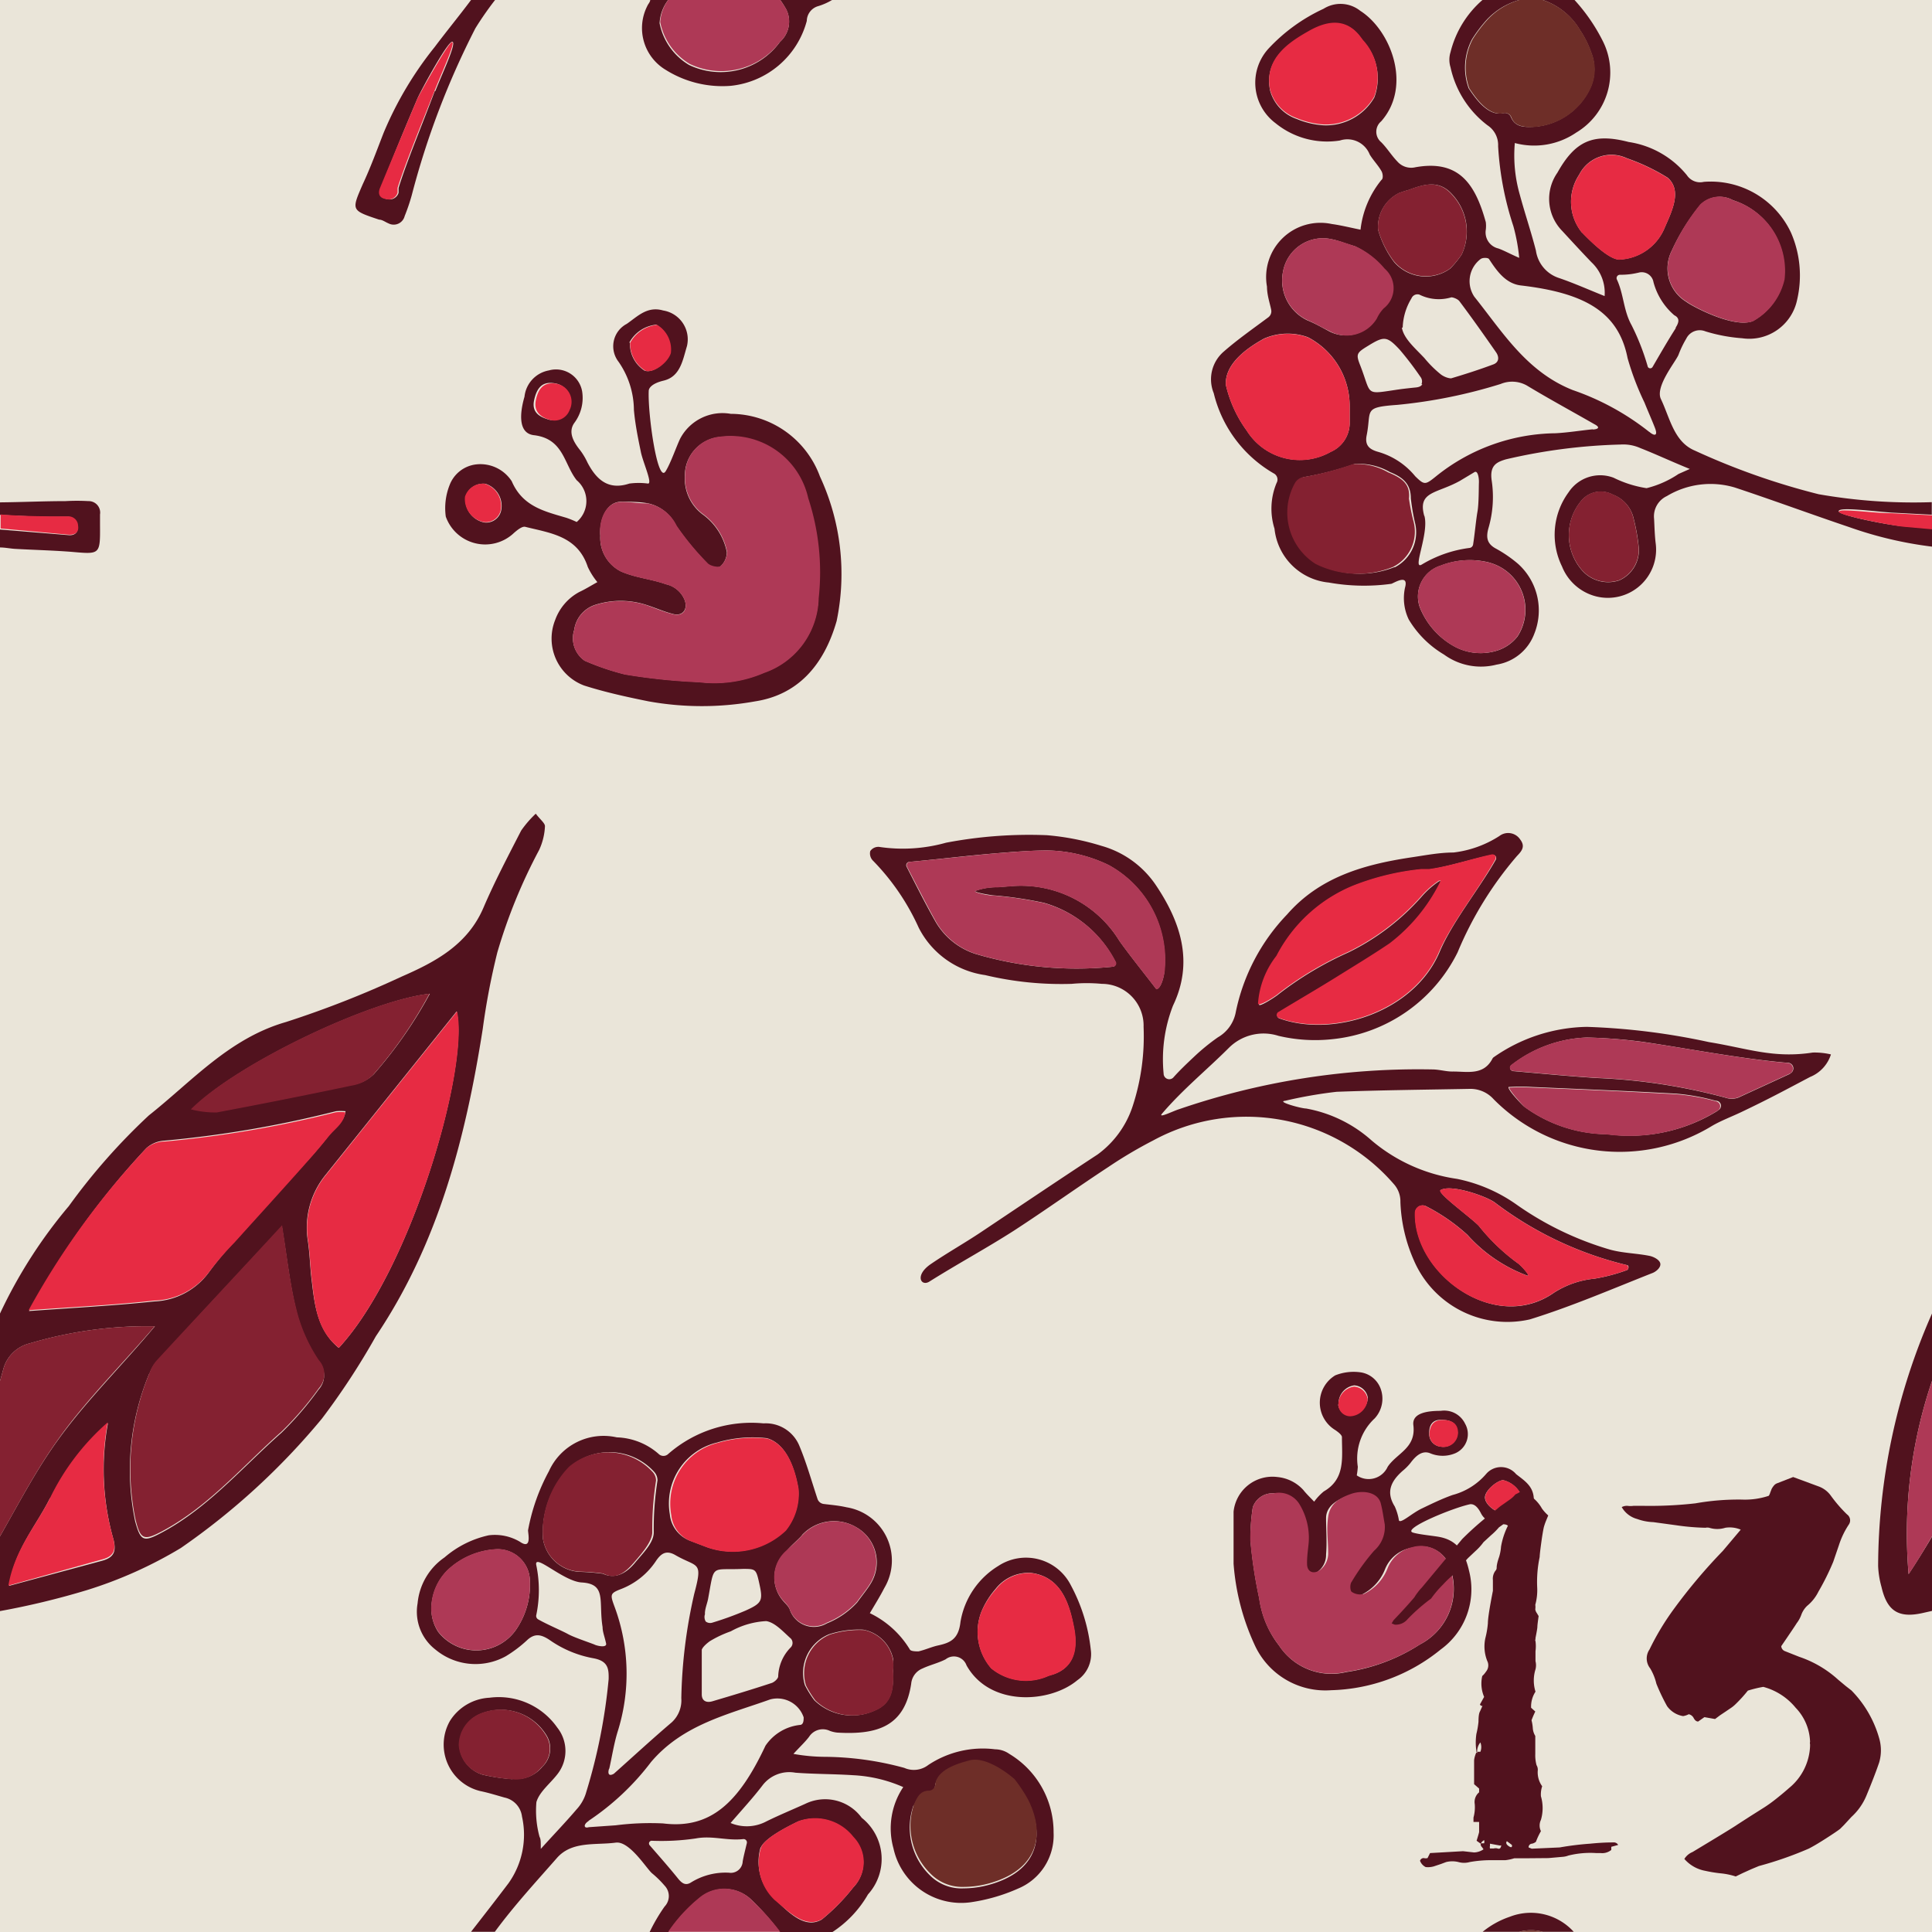 <svg id="Layer_1" data-name="Layer 1" xmlns="http://www.w3.org/2000/svg" viewBox="0 0 92.53 92.53"><title>Artboard 1 copy 15</title><g id="Layer_13" data-name="Layer 13"><rect width="92.53" height="92.53" style="fill:#eae5d9"/><polygon points="92.53 0 92.53 0 75.37 0 75.37 0 92.53 0" style="fill:#5dbc62"/><polygon points="23.71 92.53 23.71 92.53 31.14 92.53 31.14 92.53 23.71 92.53" style="fill:#5dbc62"/><polygon points="22.56 0 0 0 0 0 22.56 0 22.56 0" style="fill:#5dbc62"/><polygon points="39.85 92.53 39.85 92.53 71.01 92.53 71.01 92.53 39.85 92.53" style="fill:#5dbc62"/><polygon points="0 92.53 0 92.53 22.56 92.53 22.56 92.53 0 92.53" style="fill:#5dbc62"/><polygon points="71.01 0 71.01 0 39.85 0 39.85 0 71.01 0" style="fill:#5dbc62"/><polygon points="23.71 0 23.71 0 31.14 0 31.14 0 23.71 0" style="fill:#5dbc62"/><polygon points="75.37 92.53 92.53 92.53 92.53 92.53 75.37 92.53 75.37 92.53" style="fill:#5dbc62"/><polygon points="73.89 92.53 73.9 92.53 75.37 92.53 75.37 92.53 73.89 92.53" style="fill:#51121e"/><polygon points="72.76 92.53 71.01 92.53 71.01 92.53 72.76 92.53 72.76 92.53" style="fill:#51121e"/><polygon points="72.76 92.53 73.9 92.53 73.89 92.53 72.76 92.53 72.76 92.53" style="fill:#6e2e28"/><polygon points="22.56 92.53 22.56 92.53 23.71 92.53 23.71 92.53 22.56 92.53" style="fill:#51121e"/><polygon points="37.37 92.53 37.37 92.53 39.85 92.53 39.85 92.53 37.37 92.53" style="fill:#51121e"/><polygon points="32.01 92.53 31.14 92.53 31.14 92.53 32.01 92.53 32.01 92.53" style="fill:#51121e"/><polygon points="32.01 92.53 37.37 92.53 37.37 92.53 32.01 92.53 32.01 92.53" style="fill:#ae3956"/><polygon points="73.89 0 75.37 0 75.37 0 73.89 0 73.89 0" style="fill:#51121e"/><polygon points="72.76 0 72.76 0 71.01 0 71.01 0 72.76 0" style="fill:#51121e"/><polygon points="73.89 0 72.76 0 72.76 0 73.89 0 73.89 0" style="fill:#6e2e28"/><polygon points="23.71 0 23.71 0 22.56 0 22.56 0 23.71 0" style="fill:#51121e"/><polygon points="37.37 0 39.85 0 39.85 0 37.37 0 37.37 0" style="fill:#51121e"/><polygon points="32.01 0 31.14 0 31.14 0 32.01 0 32.01 0" style="fill:#51121e"/><polygon points="37.37 0 37.37 0 32.01 0 32.01 0 37.37 0" style="fill:#ae3956"/><path d="M73.89,92.52h1.48a2.77,2.77,0,0,0-3.06-.72,4.15,4.15,0,0,0-1.3.72h1.75A2.17,2.17,0,0,1,73.89,92.52Z" style="fill:#51121e"/><path d="M72.76,92.52h1.13A2.17,2.17,0,0,0,72.76,92.52Z" style="fill:#6e2e28"/><path d="M91.41,75.39a22.76,22.76,0,0,1,1.12-9.25V62.91A30.15,30.15,0,0,0,89.95,75a4.3,4.3,0,0,0,.16,1c.26,1.13.79,1.51,1.94,1.26l.49-.11V73.58C92.18,74.18,91.81,74.79,91.41,75.39Z" style="fill:#51121e"/><path d="M91.41,75.39c.41-.6.77-1.21,1.12-1.81V66.14A22.76,22.76,0,0,0,91.41,75.39Z" style="fill:#ae3956"/><path d="M26.66,89c.72-.84,1.85-.62,2.83-.75.66-.09,1.47,1.24,1.74,1.47a4.74,4.74,0,0,1,.6.59.72.72,0,0,1,0,1,8.41,8.41,0,0,0-.73,1.25H32a7.49,7.49,0,0,1,1.48-1.63A1.85,1.85,0,0,1,36,91a12,12,0,0,1,1.36,1.55h2.48a5.29,5.29,0,0,0,1.73-1.82,2.52,2.52,0,0,0-.3-3.67,2.17,2.17,0,0,0-2.7-.67c-.62.28-1.25.54-1.86.84a2,2,0,0,1-1.72.08c.56-.65,1.07-1.2,1.52-1.79a1.61,1.61,0,0,1,1.58-.62c.92.07,1.84.06,2.76.12a6.76,6.76,0,0,1,2.41.57,3.55,3.55,0,0,0-.47,2.93,3.32,3.32,0,0,0,3.67,2.59,8.6,8.6,0,0,0,2.3-.66,2.76,2.76,0,0,0,1.7-2.68A4.37,4.37,0,0,0,48.34,84a1.2,1.2,0,0,0-.68-.22,4.72,4.72,0,0,0-3.2.75,1.13,1.13,0,0,1-1.15.14,14.77,14.77,0,0,0-3.84-.53A8.75,8.75,0,0,1,38,84c.32-.35.56-.57.75-.82a.78.78,0,0,1,1-.28,1.49,1.49,0,0,0,.35.08c1.9.11,3.23-.28,3.54-2.34a.87.87,0,0,1,.54-.73c.36-.17.76-.26,1.11-.44a.64.64,0,0,1,1,.29c1.12,2,4,1.81,5.31.71A1.51,1.51,0,0,0,52.24,79a8.37,8.37,0,0,0-.95-3.07A2.41,2.41,0,0,0,47.81,75,3.89,3.89,0,0,0,46,77.68c-.09.82-.48,1-1.09,1.13-.31.07-.61.21-.92.28-.13,0-.38,0-.42-.1a4.54,4.54,0,0,0-1.91-1.73c.26-.44.49-.81.69-1.2a2.58,2.58,0,0,0-1.8-3.87c-.39-.09-.79-.12-1.1-.16a.36.36,0,0,1-.3-.25c-.3-.91-.53-1.73-.86-2.52a1.74,1.74,0,0,0-1.72-1.09,6.05,6.05,0,0,0-4.56,1.46.33.33,0,0,1-.47,0,3.18,3.18,0,0,0-2-.79,2.87,2.87,0,0,0-3.25,1.62,9.5,9.5,0,0,0-1,2.83c0,.17.19.95-.39.55a2.35,2.35,0,0,0-1.49-.31,4.8,4.8,0,0,0-2.12,1.06A3,3,0,0,0,20,76.79,2.29,2.29,0,0,0,20.85,79a3,3,0,0,0,3.38.32,6.21,6.21,0,0,0,1.05-.8c.33-.28.62-.27,1.08.05a5.28,5.28,0,0,0,2.06.85c.71.13.74.51.73,1a26.81,26.81,0,0,1-1.07,5.4,2,2,0,0,1-.46.83c-.51.6-1.06,1.17-1.72,1.9,0-.35,0-.47-.06-.58a4.76,4.76,0,0,1-.15-1.66c.14-.49.65-.88,1-1.33a1.8,1.8,0,0,0,0-2.24,3.42,3.42,0,0,0-3.25-1.43,2.38,2.38,0,0,0-1.89,1.11A2.29,2.29,0,0,0,23,85.78c.39.08.77.2,1.16.31A1.06,1.06,0,0,1,25,87a4,4,0,0,1-.65,3.2c-.59.78-1.19,1.55-1.79,2.32h1.14C24.61,91.28,25.66,90.14,26.66,89Zm9.77-.5c.19-.48,1.38-1.06,1.79-1.26a2.33,2.33,0,0,1,2.64.76,1.72,1.72,0,0,1,0,2.4,9.64,9.64,0,0,1-1.5,1.53c-.83.49-1.63-.38-2.28-1A2.45,2.45,0,0,1,36.43,88.47Zm7.33-2c.15-.33.28-.65.73-.67a.31.31,0,0,0,.29-.27c.08-.78,1.22-1.07,1.64-1.18.68-.18,1.61.41,2.16.9a6.86,6.86,0,0,1,.66,1c.79,1.58.55,3.34-1.91,4a4.62,4.62,0,0,1-1.18.16,2.13,2.13,0,0,1-1.62-.63A3.2,3.2,0,0,1,43.76,86.44ZM47,77.2a4,4,0,0,1,.68-1.1,2,2,0,0,1,1.69-.77c1.51.19,1.86,1.59,2.06,2.62.26,1.35-.24,2-1,2.24l-.23.07a2.62,2.62,0,0,1-2.72-.36A2.66,2.66,0,0,1,47,77.2ZM35.6,88.08a.16.16,0,0,1,.17.19c-.1.42-.16.65-.2.88a.57.57,0,0,1-.66.54,3.14,3.14,0,0,0-1.82.47c-.24.15-.41.06-.6-.17-.45-.56-.93-1.1-1.38-1.62a.13.13,0,0,1,.1-.21,11.3,11.3,0,0,0,2.11-.11C34.11,87.9,34.82,88.17,35.6,88.08Zm7.18-8.56a4.32,4.32,0,0,1,0,.48c0,.78,0,1.54-.87,1.91A2.59,2.59,0,0,1,39,81.43a4.91,4.91,0,0,1-.45-.72,2,2,0,0,1,1.16-2.44,4.65,4.65,0,0,1,1.63-.22A1.8,1.8,0,0,1,42.79,79.53Zm-4.37-6A2.09,2.09,0,0,1,41,73.14a1.93,1.93,0,0,1,.71,2.69c-.16.27-.37.52-.66.92a4,4,0,0,1-1.45,1,1.22,1.22,0,0,1-1.77-.65c-.06-.18-.23-.31-.35-.46a1.68,1.68,0,0,1,.17-2.33C37.9,74,38.17,73.8,38.41,73.53ZM34,78.6a5.34,5.34,0,0,1,1-.47,3.89,3.89,0,0,1,1.7-.49c.42.07.79.49,1.18.84a.31.31,0,0,1,0,.41,2.07,2.07,0,0,0-.61,1.4c0,.1-.17.26-.3.31-.94.31-1.9.6-2.85.88-.27.08-.51,0-.51-.33,0-.71,0-1.43,0-2.14C33.66,78.87,33.86,78.7,34,78.6Zm-.24-1.31c0-.24.1-.46.15-.7.32-1.72.1-1.38,1.67-1.45.59,0,.63,0,.77.63.2.89.17,1-.65,1.37a15.3,15.3,0,0,1-1.57.57.35.35,0,0,1-.33-.05A.42.42,0,0,1,33.77,77.29Zm.61-8.21a6,6,0,0,1,2.36-.2c1.06.3,1.39,1.78,1.5,2.41a2.81,2.81,0,0,1-.61,2,3.69,3.69,0,0,1-3.75.81l-.79-.3a1.5,1.5,0,0,1-1-1.28A3,3,0,0,1,34.38,69.08ZM24.75,78a2.32,2.32,0,0,1-3.76.16,2,2,0,0,1-.33-1.11,2.63,2.63,0,0,1,.78-1.85,3.68,3.68,0,0,1,2.35-1,1.54,1.54,0,0,1,1.59,1.54A3.79,3.79,0,0,1,24.75,78Zm3.74.77c-.33-.13-1-.35-1.29-.51s-1-.46-1.42-.7a.19.19,0,0,1-.1-.19,5.84,5.84,0,0,0,0-2.43c-.08-.55,1.31.8,2.18.85,1.21.07.8.9,1,2.14,0,.23.1.46.17.79C29.06,78.91,28.68,78.85,28.48,78.77Zm.37-3.4a10.2,10.2,0,0,0-1.13-.09A1.88,1.88,0,0,1,26,73.67a4.5,4.5,0,0,1,1.32-3.43,2.89,2.89,0,0,1,4,.24.61.61,0,0,1,.17.42,14.81,14.81,0,0,0-.18,2.49c0,.5-.52,1-.9,1.46S29.49,75.67,28.85,75.36Zm.32,9.34c.13-.58.22-1.17.39-1.74a9.22,9.22,0,0,0-.13-6c-.23-.62-.23-.66.34-.88a3.53,3.53,0,0,0,1.65-1.35c.23-.33.47-.51.9-.27,1.08.63,1.35.25.92,1.86a24.26,24.26,0,0,0-.62,5,1.43,1.43,0,0,1-.46,1.16c-.94.8-1.85,1.64-2.77,2.46C29.12,85.11,29.11,84.89,29.17,84.71Zm-1,2.5a12.29,12.29,0,0,0,3-2.82c1.53-1.8,3.67-2.27,5.71-3a1.33,1.33,0,0,1,1.6.86c0,.12,0,.33-.15.36a2.29,2.29,0,0,0-1.68,1c-1.29,2.75-2.65,4-4.9,3.72a13,13,0,0,0-2.27.09l-1.29.09C27.94,87.59,27.94,87.36,28.2,87.21Zm-3.64-2A9.3,9.3,0,0,1,23.13,85,1.57,1.57,0,0,1,22,83.59a1.65,1.65,0,0,1,1-1.5,2.55,2.55,0,0,1,3.16,1,1.2,1.2,0,0,1-.19,1.53A1.58,1.58,0,0,1,24.55,85.19Z" style="fill:#51121e"/><path d="M46.16,90.37a4.62,4.62,0,0,0,1.18-.16c2.46-.67,2.7-2.43,1.91-4a6.86,6.86,0,0,0-.66-1c-.55-.48-1.49-1.08-2.16-.9-.43.12-1.57.4-1.64,1.18a.31.31,0,0,1-.29.27c-.45,0-.58.34-.73.67a3.2,3.2,0,0,0,.78,3.29A2.13,2.13,0,0,0,46.16,90.37Z" style="fill:#6e2e28"/><path d="M50.22,80.27l.23-.07c.76-.27,1.26-.89,1-2.24-.2-1-.55-2.43-2.06-2.62a2,2,0,0,0-1.69.77A4,4,0,0,0,47,77.2a2.66,2.66,0,0,0,.47,2.71A2.62,2.62,0,0,0,50.22,80.27Z" style="fill:#e72b43"/><path d="M39.38,91.91a9.64,9.64,0,0,0,1.5-1.53,1.72,1.72,0,0,0,0-2.4,2.33,2.33,0,0,0-2.64-.76c-.41.2-1.6.78-1.79,1.26A2.45,2.45,0,0,0,37.1,91C37.75,91.53,38.55,92.39,39.38,91.91Z" style="fill:#e72b43"/><path d="M33.49,90.89A7.49,7.49,0,0,0,32,92.52h5.37A12,12,0,0,0,36,91,1.85,1.85,0,0,0,33.49,90.89Z" style="fill:#ae3956"/><path d="M39.76,78.28a2,2,0,0,0-1.16,2.44,4.91,4.91,0,0,0,.45.72,2.59,2.59,0,0,0,2.86.49c.89-.37.89-1.13.87-1.91a4.32,4.32,0,0,0,0-.48,1.8,1.8,0,0,0-1.39-1.47A4.65,4.65,0,0,0,39.76,78.28Z" style="fill:#842131"/><path d="M37.47,76.61c.12.15.29.28.35.46a1.22,1.22,0,0,0,1.77.65,4,4,0,0,0,1.45-1c.29-.4.5-.64.66-.92A1.93,1.93,0,0,0,41,73.14a2.09,2.09,0,0,0-2.58.39c-.24.26-.51.5-.77.74A1.68,1.68,0,0,0,37.47,76.61Z" style="fill:#ae3956"/><path d="M33.1,73.82l.79.3a3.69,3.69,0,0,0,3.75-.81,2.81,2.81,0,0,0,.61-2c-.11-.64-.44-2.11-1.5-2.41a6,6,0,0,0-2.36.2,3,3,0,0,0-2.24,3.46A1.5,1.5,0,0,0,33.1,73.82Z" style="fill:#e72b43"/><path d="M26.13,83.08a2.55,2.55,0,0,0-3.16-1,1.65,1.65,0,0,0-1,1.5A1.57,1.57,0,0,0,23.13,85a9.3,9.3,0,0,0,1.42.22,1.58,1.58,0,0,0,1.39-.58A1.2,1.2,0,0,0,26.13,83.08Z" style="fill:#842131"/><path d="M30.34,74.86c.38-.44.88-1,.9-1.46a14.81,14.81,0,0,1,.18-2.49.61.61,0,0,0-.17-.42,2.89,2.89,0,0,0-4-.24A4.5,4.5,0,0,0,26,73.67a1.88,1.88,0,0,0,1.75,1.6,10.2,10.2,0,0,1,1.13.09C29.49,75.67,29.92,75.34,30.34,74.86Z" style="fill:#842131"/><path d="M23.78,74.19a3.68,3.68,0,0,0-2.35,1,2.63,2.63,0,0,0-.78,1.85A2,2,0,0,0,21,78.16,2.32,2.32,0,0,0,24.75,78a3.79,3.79,0,0,0,.63-2.27A1.54,1.54,0,0,0,23.78,74.19Z" style="fill:#ae3956"/><path d="M87.1,23.67a33.8,33.8,0,0,1-5.93-2.09c-1-.42-1.19-1.56-1.62-2.46-.3-.6.71-1.8.84-2.13a4.79,4.79,0,0,1,.37-.77.72.72,0,0,1,.92-.35,7.89,7.89,0,0,0,1.76.33,2.34,2.34,0,0,0,2.63-1.84,5.13,5.13,0,0,0-.29-3.21A4.24,4.24,0,0,0,81.6,8.71a.76.76,0,0,1-.81-.32A4.44,4.44,0,0,0,78,6.8c-1.7-.44-2.56-.05-3.41,1.47a2.19,2.19,0,0,0,.23,2.79c.46.5.92,1,1.4,1.5a2,2,0,0,1,.63,1.62c-.8-.32-1.49-.63-2.2-.87A1.62,1.62,0,0,1,73.56,12c-.23-.9-.53-1.78-.77-2.67a6.81,6.81,0,0,1-.24-2.48,3.57,3.57,0,0,0,2.94-.5A3.35,3.35,0,0,0,76.78,2a8.66,8.66,0,0,0-1.37-2l0,0H73.89a3.27,3.27,0,0,1,1.79,1.46,4.66,4.66,0,0,1,.53,1.07,2.14,2.14,0,0,1-.08,1.75,3.22,3.22,0,0,1-2.89,1.8c-.37,0-.71-.06-.88-.48A.31.31,0,0,0,72,5.42c-.77.18-1.41-.82-1.66-1.19a2.91,2.91,0,0,1,.16-2.35,6.88,6.88,0,0,1,.72-.95A3.39,3.39,0,0,1,72.76,0H71a4.85,4.85,0,0,0-1.53,2.5,1.21,1.21,0,0,0,0,.72A4.75,4.75,0,0,0,71.24,6a1.13,1.13,0,0,1,.51,1,14.86,14.86,0,0,0,.73,3.83,8.8,8.8,0,0,1,.28,1.52c-.44-.19-.72-.35-1-.45a.79.79,0,0,1-.6-.9,1.49,1.49,0,0,0,0-.36c-.51-1.85-1.3-3-3.37-2.63a.88.88,0,0,1-.87-.28c-.28-.29-.49-.64-.77-.92a.65.65,0,0,1,0-1c1.5-1.7.45-4.37-1-5.29A1.52,1.52,0,0,0,63.39.42a8.42,8.42,0,0,0-2.62,1.89,2.42,2.42,0,0,0,.32,3.59,3.91,3.91,0,0,0,3.08.83,1.15,1.15,0,0,1,1.43.67c.17.28.4.51.56.79.07.11.1.37,0,.43a4.57,4.57,0,0,0-1,2.38c-.5-.1-.93-.21-1.37-.27a2.6,2.6,0,0,0-3.11,3c0,.4.14.8.2,1.1a.36.36,0,0,1-.14.37c-.78.58-1.48,1.07-2.12,1.63a1.75,1.75,0,0,0-.49,2A6.09,6.09,0,0,0,61,22.67a.33.33,0,0,1,.14.46,3.2,3.2,0,0,0-.1,2.19,2.89,2.89,0,0,0,2.6,2.58,9.56,9.56,0,0,0,3,.06c.16-.06.84-.49.65.19a2.36,2.36,0,0,0,.18,1.52,4.83,4.83,0,0,0,1.69,1.68,3,3,0,0,0,2.52.48,2.31,2.31,0,0,0,1.8-1.47A3,3,0,0,0,72.7,27a6.27,6.27,0,0,0-1.1-.75c-.37-.22-.45-.5-.3-1A5.31,5.31,0,0,0,71.44,23c-.1-.72.25-.87.68-1a27,27,0,0,1,5.5-.71,2,2,0,0,1,.94.17c.74.29,1.46.63,2.37,1l-.54.24a4.79,4.79,0,0,1-1.53.68,5.39,5.39,0,0,1-1.58-.5,1.81,1.81,0,0,0-2.15.69,3.44,3.44,0,0,0-.32,3.56,2.39,2.39,0,0,0,1.66,1.44,2.31,2.31,0,0,0,2.83-2.52c-.05-.39-.06-.8-.08-1.2a1.07,1.07,0,0,1,.61-1.09,4.06,4.06,0,0,1,3.26-.41c1.84.61,3.65,1.28,5.49,1.9a18.63,18.63,0,0,0,3.95.93v-.86l-1.36-.12c-.47,0-3.13-.51-3.11-.72s1.58,0,2.52.07l1.94.1v-.6A26.27,26.27,0,0,1,87.1,23.67ZM63.38,6a4,4,0,0,1-1.27-.3,2,2,0,0,1-1.28-1.36c-.31-1.5.92-2.29,1.84-2.81,1.2-.69,2-.41,2.46.23l.15.2a2.63,2.63,0,0,1,.54,2.71A2.67,2.67,0,0,1,63.38,6Zm16.87,9.73c-.39.61-.75,1.24-1.1,1.84a.13.13,0,0,1-.23,0,11.37,11.37,0,0,0-.78-2c-.39-.7-.37-1.47-.7-2.18a.16.16,0,0,1,.13-.23c.44,0,.67-.05.9-.1a.57.57,0,0,1,.72.45,3.16,3.16,0,0,0,1,1.59C80.45,15.23,80.42,15.43,80.26,15.68ZM81.45,9.8A1.31,1.31,0,0,1,83,9.59a3.54,3.54,0,0,1,2.44,3.79,3.06,3.06,0,0,1-1.5,2c-.92.36-2.95-.74-3.17-.92A1.87,1.87,0,0,1,80.07,12,9.79,9.79,0,0,1,81.45,9.8Zm-5.69,1.33a2.34,2.34,0,0,1-.13-2.76,1.73,1.73,0,0,1,2.29-.79,9.7,9.7,0,0,1,1.95.93c.73.64.16,1.68-.18,2.48a2.46,2.46,0,0,1-2.15,1.44C77,12.4,76.09,11.46,75.77,11.13ZM67,9.25a4.36,4.36,0,0,1,.46-.15c.74-.27,1.46-.51,2.1.22A2.6,2.6,0,0,1,70,12.2a4.93,4.93,0,0,1-.54.66,2,2,0,0,1-2.7-.32A4.69,4.69,0,0,1,66,11,1.81,1.81,0,0,1,67,9.25Zm.18,6.44a2.85,2.85,0,0,1,.42-1.4.31.31,0,0,1,.38-.18,2.08,2.08,0,0,0,1.53.13c.09,0,.31.08.39.19.6.8,1.18,1.62,1.75,2.44.16.23.15.49-.15.59-.67.25-1.36.47-2,.66-.15,0-.38-.09-.52-.21a5.38,5.38,0,0,1-.76-.76C67.78,16.68,67.23,16.22,67.14,15.69Zm.94,2.71c-.07.13-.23.15-.34.16s-.48.05-.71.08c-1.75.25-1.35.34-1.92-1.13-.22-.55-.18-.61.36-.94.78-.48.91-.48,1.52.17a15.39,15.39,0,0,1,1,1.31A.35.35,0,0,1,68.08,18.4ZM61.45,13a1.94,1.94,0,0,1,2.34-1.54c.31.06.61.19,1.09.33a4,4,0,0,1,1.39,1.07,1.23,1.23,0,0,1-.05,1.9,1.8,1.8,0,0,0-.33.49,1.69,1.69,0,0,1-2.28.59c-.32-.17-.63-.35-1-.5A2.11,2.11,0,0,1,61.45,13Zm-1.74,7.62a6,6,0,0,1-1-2.19c-.06-1.11,1.25-1.89,1.82-2.21a2.83,2.83,0,0,1,2.11-.07,3.71,3.71,0,0,1,2,3.32c0,.28,0,.56,0,.84a1.51,1.51,0,0,1-.91,1.33A3,3,0,0,1,59.71,20.62Zm7.08,6.54A4.53,4.53,0,0,1,63.1,27a2.91,2.91,0,0,1-1-3.86.61.61,0,0,1,.35-.29,14.89,14.89,0,0,0,2.43-.63,3,3,0,0,1,1.69.39c.6.24,1,.55,1,1.26A10.25,10.25,0,0,0,67.76,25,1.89,1.89,0,0,1,66.8,27.17Zm4.52-.22a2.34,2.34,0,0,1,1.37,3.54,2,2,0,0,1-.95.67,2.64,2.64,0,0,1-2-.15A3.7,3.7,0,0,1,68,29.09a1.55,1.55,0,0,1,1-2A3.82,3.82,0,0,1,71.32,26.94Zm-3.1-2.24c-.32-1.18.6-1.05,1.71-1.67l.7-.42c.16-.09.22.29.21.51s0,1-.07,1.39-.13,1.08-.21,1.58a.2.2,0,0,1-.15.15,5.88,5.88,0,0,0-2.31.8C67.62,27.32,68.45,25.55,68.22,24.71Zm8.07-4.14c-.6.06-1.19.16-1.79.19a9.28,9.28,0,0,0-5.71,2.06c-.52.42-.56.43-1,0A3.55,3.55,0,0,0,66,21.64c-.39-.11-.64-.29-.55-.77.25-1.23-.2-1.36,1.48-1.48a24.42,24.42,0,0,0,4.94-1,1.44,1.44,0,0,1,1.25.07c1.06.64,2.15,1.23,3.23,1.85C76.7,20.49,76.49,20.56,76.29,20.57Zm2.7.12a12.37,12.37,0,0,0-3.66-2c-2.21-.88-3.35-2.77-4.71-4.47a1.33,1.33,0,0,1,.31-1.81c.11-.07.33-.06.39,0,.39.6.81,1.18,1.52,1.27,3,.35,4.68,1.23,5.12,3.48a13.11,13.11,0,0,0,.81,2.13c.16.4.34.8.5,1.21S79.22,20.88,79,20.69ZM77.54,27.8a1.67,1.67,0,0,1-1.76-.47A2.57,2.57,0,0,1,75.72,24a1.21,1.21,0,0,1,1.52-.31,1.59,1.59,0,0,1,1,1.14,9.39,9.39,0,0,1,.25,1.42A1.58,1.58,0,0,1,77.54,27.8Z" style="fill:#51121e"/><path d="M70.53,1.88a2.91,2.91,0,0,0-.16,2.35c.25.37.89,1.37,1.66,1.19a.31.31,0,0,1,.35.19c.16.42.51.45.88.48a3.22,3.22,0,0,0,2.89-1.8,2.14,2.14,0,0,0,.08-1.75,4.66,4.66,0,0,0-.53-1.07A3.27,3.27,0,0,0,73.89,0H72.76a3.39,3.39,0,0,0-1.51.93A6.88,6.88,0,0,0,70.53,1.88Z" style="fill:#6e2e28"/><path d="M65.28,1.92l-.15-.2c-.51-.64-1.26-.92-2.46-.23-.92.52-2.15,1.31-1.84,2.81a2,2,0,0,0,1.28,1.36,4,4,0,0,0,1.27.3,2.67,2.67,0,0,0,2.43-1.32A2.63,2.63,0,0,0,65.28,1.92Z" style="fill:#e72b43"/><path d="M79.69,11c.34-.8.91-1.85.18-2.48a9.7,9.7,0,0,0-1.95-.93,1.73,1.73,0,0,0-2.29.79,2.34,2.34,0,0,0,.13,2.76c.32.33,1.26,1.28,1.78,1.3A2.46,2.46,0,0,0,79.69,11Z" style="fill:#e72b43"/><path d="M80.8,14.46c.22.18,2.25,1.28,3.17.92a3.06,3.06,0,0,0,1.5-2A3.54,3.54,0,0,0,83,9.59a1.31,1.31,0,0,0-1.58.21A9.79,9.79,0,0,0,80.07,12,1.87,1.87,0,0,0,80.8,14.46Z" style="fill:#ae3956"/><path d="M69.45,12.86A4.93,4.93,0,0,0,70,12.2a2.6,2.6,0,0,0-.46-2.88c-.64-.73-1.37-.49-2.1-.22a4.36,4.36,0,0,0-.46.15A1.81,1.81,0,0,0,66,11a4.69,4.69,0,0,0,.74,1.49A2,2,0,0,0,69.45,12.86Z" style="fill:#842131"/><path d="M90.59,24.58c-.94,0-2.51-.25-2.52-.07s2.64.68,3.11.72l1.36.12v-.67Z" style="fill:#e72b43"/><path d="M62.66,15.35c.33.14.64.33,1,.5a1.69,1.69,0,0,0,2.28-.59,1.8,1.8,0,0,1,.33-.49,1.23,1.23,0,0,0,.05-1.9,4,4,0,0,0-1.39-1.07c-.47-.15-.77-.27-1.09-.33A1.94,1.94,0,0,0,61.45,13,2.11,2.11,0,0,0,62.66,15.35Z" style="fill:#ae3956"/><path d="M63.73,21.65a1.51,1.51,0,0,0,.91-1.33c0-.28,0-.56,0-.84a3.71,3.71,0,0,0-2-3.32,2.83,2.83,0,0,0-2.11.07c-.57.31-1.88,1.1-1.82,2.21a6,6,0,0,0,1,2.19A3,3,0,0,0,63.73,21.65Z" style="fill:#e72b43"/><path d="M77.24,23.68a1.21,1.21,0,0,0-1.52.31,2.57,2.57,0,0,0,.06,3.33,1.67,1.67,0,0,0,1.76.47,1.58,1.58,0,0,0,.94-1.56,9.39,9.39,0,0,0-.25-1.42A1.59,1.59,0,0,0,77.24,23.68Z" style="fill:#842131"/><path d="M67.48,23.88c.08-.72-.37-1-1-1.26a3,3,0,0,0-1.69-.39,14.89,14.89,0,0,1-2.43.63.61.61,0,0,0-.35.29,2.91,2.91,0,0,0,1,3.86,4.53,4.53,0,0,0,3.69.15,1.89,1.89,0,0,0,1-2.18A10.25,10.25,0,0,1,67.48,23.88Z" style="fill:#842131"/><path d="M69,27.08a1.55,1.55,0,0,0-1,2A3.7,3.7,0,0,0,69.72,31a2.64,2.64,0,0,0,2,.15,2,2,0,0,0,.95-.67,2.34,2.34,0,0,0-1.37-3.54A3.82,3.82,0,0,0,69,27.08Z" style="fill:#ae3956"/><path d="M81.85,49.91A32.43,32.43,0,0,0,76,49.18a8,8,0,0,0-4.47,1.46.19.19,0,0,0-.05.06c-.43.83-1.22.61-1.92.62-.3,0-.6-.09-.91-.1a35.3,35.3,0,0,0-12.2,1.91c-.26.08-1,.45-.8.21,1-1.17,2.16-2.11,3.2-3.15a2.35,2.35,0,0,1,2.38-.58,7.64,7.64,0,0,0,2.58.16,7.54,7.54,0,0,0,6-4.16A17.16,17.16,0,0,1,72.65,41c.22-.23.42-.45.16-.79a.69.69,0,0,0-1-.17,5.17,5.17,0,0,1-2.2.79c-.69,0-1.38.14-2.07.24-2.23.34-4.34.94-5.9,2.73a9.5,9.5,0,0,0-2.45,4.65,1.76,1.76,0,0,1-.86,1.23,10.07,10.07,0,0,0-1.14.93c-.35.33-.7.66-1,1a.27.27,0,0,1-.46-.19,7.09,7.09,0,0,1,.45-3.26c1-2.08.37-4-.83-5.78a4.66,4.66,0,0,0-2.6-1.87A12.23,12.23,0,0,0,50.13,40a21.21,21.21,0,0,0-4.82.36,7.67,7.67,0,0,1-3.21.2.47.47,0,0,0-.42.2.49.49,0,0,0,.11.44A11.12,11.12,0,0,1,44,44.43a4.22,4.22,0,0,0,3.18,2.27,15.77,15.77,0,0,0,4.15.42,7.72,7.72,0,0,1,1.44,0,2,2,0,0,1,2,2.06A10.73,10.73,0,0,1,54.24,53a4.65,4.65,0,0,1-1.67,2.29C50.74,56.49,48.9,57.73,47,59c-.79.53-1.63,1-2.42,1.54s-.47,1.09-.07.84c1.37-.86,2.74-1.6,4.05-2.44,1.54-1,3-2.05,4.54-3.06a21.25,21.25,0,0,1,2.13-1.26,9.34,9.34,0,0,1,11.56,2.13,1.24,1.24,0,0,1,.28.81,7.56,7.56,0,0,0,.64,2.79,4.87,4.87,0,0,0,5.56,2.84c2-.62,3.92-1.45,5.87-2.22.16-.06.4-.25.38-.44s-.32-.34-.51-.38c-.64-.13-1.3-.13-1.93-.31a15.11,15.11,0,0,1-4.45-2.15,7.51,7.51,0,0,0-2.85-1.23,8.1,8.1,0,0,1-4.09-1.84,6.41,6.41,0,0,0-3.14-1.53c-.23,0-1.43-.33-1-.37a21.35,21.35,0,0,1,2.46-.43c2.13-.08,4.26-.1,6.38-.14a1.49,1.49,0,0,1,1.14.49A8.49,8.49,0,0,0,82,53.92c.45-.26.94-.44,1.42-.67,1.3-.62,2-1,3.27-1.67a1.73,1.73,0,0,0,1-1.08,3.38,3.38,0,0,0-.87-.09C84.93,50.7,83.7,50.21,81.85,49.91ZM61.15,45.8a7.23,7.23,0,0,1,3.68-3.37,12.18,12.18,0,0,1,3.27-.79l.37,0c.9-.13,2.09-.52,3-.7a.16.16,0,0,1,.17.23c-.79,1.4-2.1,3-2.7,4.44-1.25,2.91-5.14,4.09-7.68,3.16a.16.16,0,0,1,0-.29c1-.61,1.9-1.13,2.77-1.67s1.71-1,2.54-1.61a8.38,8.38,0,0,0,2.45-3s0,0-.09,0a4.25,4.25,0,0,0-.84.74,11.27,11.27,0,0,1-3.52,2.68,16.27,16.27,0,0,0-3.34,2c-.12.11-.94.64-.93.49A4.17,4.17,0,0,1,61.15,45.8Zm-5.77,1.57c-.66-.86-1.23-1.56-1.76-2.3a5.53,5.53,0,0,0-5.07-2.64l-.78.06a3,3,0,0,0-1.07.18c0,.08.63.18.85.21a18.56,18.56,0,0,1,2.45.36,5.55,5.55,0,0,1,3.42,2.82.16.16,0,0,1-.14.24,17,17,0,0,1-6.58-.62,3.43,3.43,0,0,1-1.89-1.53c-.46-.81-.88-1.64-1.39-2.64a.16.16,0,0,1,.12-.23c1.43-.13,2.79-.3,4.14-.41.81-.07,1.61-.13,2.41-.14a7,7,0,0,1,3,.7,5.18,5.18,0,0,1,2.68,5C55.77,46.7,55.61,47.36,55.38,47.37Zm12.9,10.39a9,9,0,0,1,2,1.38,7.2,7.2,0,0,0,2.86,1.95c.22.07-.32-.52-.46-.6a9.56,9.56,0,0,1-1.86-1.79c-.46-.46-2.07-1.61-1.81-1.71.51-.28,2.17.3,2.58.6a17,17,0,0,0,6.33,3c.1,0,.1.19,0,.24a8.55,8.55,0,0,1-1.55.41,4.35,4.35,0,0,0-1.94.67c-2.85,2-6.73-.94-6.65-3.83A.36.36,0,0,1,68.28,57.76Zm14-4.57a8,8,0,0,1-5.31,1.13A6.81,6.81,0,0,1,73,53c-.13-.11-.8-.81-.75-.94a9.59,9.59,0,0,1,1.15,0c2.3.1,4.59.19,6.89.32a10.23,10.23,0,0,1,1.88.34A.24.24,0,0,1,82.25,53.19Zm3.47-1.77-2.5,1.15a.93.93,0,0,1-.62,0,28,28,0,0,0-6.16-.94c-1.25-.08-2.51-.2-4-.33a.16.16,0,0,1-.08-.29A6.23,6.23,0,0,1,76,49.69a24.23,24.23,0,0,1,2.69.21c2,.29,4.67.81,6.91,1A.27.27,0,0,1,85.72,51.42Z" style="fill:#51121e"/><path d="M74.42,61.91a4.35,4.35,0,0,1,1.94-.67,8.55,8.55,0,0,0,1.55-.41c.09,0,.1-.21,0-.24a17,17,0,0,1-6.33-3c-.41-.3-2.07-.88-2.58-.6-.26.1,1.35,1.25,1.81,1.71a9.56,9.56,0,0,0,1.86,1.79c.14.08.68.68.46.6a7.2,7.2,0,0,1-2.86-1.95,9,9,0,0,0-2-1.38.36.36,0,0,0-.51.32C67.68,61,71.57,63.89,74.42,61.91Z" style="fill:#e72b43"/><path d="M85.63,50.91c-2.24-.19-4.87-.71-6.91-1A24.23,24.23,0,0,0,76,49.69,6.23,6.23,0,0,0,72.38,51a.16.16,0,0,0,.08.29c1.48.13,2.73.25,4,.33a28,28,0,0,1,6.16.94.93.93,0,0,0,.62,0l2.5-1.15A.27.27,0,0,0,85.63,50.91Z" style="fill:#ae3956"/><path d="M82.2,52.75a10.23,10.23,0,0,0-1.88-.34c-2.29-.13-4.59-.23-6.89-.32a9.59,9.59,0,0,0-1.15,0c0,.13.63.83.75.94a6.81,6.81,0,0,0,3.91,1.3,8,8,0,0,0,5.31-1.13A.24.24,0,0,0,82.2,52.75Z" style="fill:#ae3956"/><path d="M61.21,47.6a16.27,16.27,0,0,1,3.34-2,11.27,11.27,0,0,0,3.52-2.68,4.25,4.25,0,0,1,.84-.74s.07,0,.09,0a8.38,8.38,0,0,1-2.45,3c-.83.56-1.69,1.08-2.54,1.61s-1.76,1.06-2.77,1.67a.16.16,0,0,0,0,.29c2.54.93,6.43-.25,7.68-3.16.6-1.39,1.91-3,2.7-4.44a.16.16,0,0,0-.17-.23c-.87.18-2.06.58-3,.7l-.37,0a12.18,12.18,0,0,0-3.27.79,7.23,7.23,0,0,0-3.68,3.37,4.17,4.17,0,0,0-.88,2.28C60.27,48.24,61.09,47.71,61.21,47.6Z" style="fill:#e72b43"/><path d="M53.11,41.43a7,7,0,0,0-3-.7c-.8,0-1.6.08-2.41.14-1.35.12-2.71.28-4.14.41a.16.16,0,0,0-.12.23c.52,1,.94,1.83,1.39,2.64a3.43,3.43,0,0,0,1.89,1.53,17,17,0,0,0,6.58.62.16.16,0,0,0,.14-.24A5.55,5.55,0,0,0,50,43.25a18.56,18.56,0,0,0-2.45-.36c-.22,0-.87-.13-.85-.21a3,3,0,0,1,1.07-.18l.78-.06a5.53,5.53,0,0,1,5.07,2.64c.53.74,1.1,1.44,1.76,2.3.23,0,.39-.67.41-.93A5.18,5.18,0,0,0,53.11,41.43Z" style="fill:#ae3956"/><path d="M8.66,74.14a33.47,33.47,0,0,0,6.76-6.2A34.64,34.64,0,0,0,18,64c3-4.46,4.3-9.5,5.12-14.72a33.68,33.68,0,0,1,.7-3.67,25.73,25.73,0,0,1,2-4.9,3,3,0,0,0,.28-1.14c0-.15-.23-.32-.44-.6a5.12,5.12,0,0,0-.7.81c-.62,1.21-1.26,2.42-1.8,3.68-.76,1.79-2.31,2.61-3.94,3.32a48,48,0,0,1-5.53,2.17c-2.71.78-4.5,2.84-6.56,4.47a29.55,29.55,0,0,0-3.83,4.34A23.32,23.32,0,0,0,0,62.91v3.23l.16-.57a1.73,1.73,0,0,1,1.26-1.23,19.74,19.74,0,0,1,6-.82c-1.68,2-3.37,3.65-4.74,5.58C1.69,70.49.9,72,0,73.58v3.58a37.33,37.33,0,0,0,4.15-1A20.48,20.48,0,0,0,8.66,74.14Zm7.56-9.59c-1-.82-1.15-2-1.29-3.21-.08-.62-.09-1.25-.18-1.87a4,4,0,0,1,.85-3.21l6.27-7.82C22.48,51.09,19.72,60.77,16.23,64.55Zm4.39-17a20.86,20.86,0,0,1-2.71,3.9,1.87,1.87,0,0,1-1,.5q-3.23.68-6.48,1.29a4.66,4.66,0,0,1-1.19-.15C11.36,50.95,17.74,47.9,20.62,47.59ZM1.39,62.79A37.7,37.7,0,0,1,7,55a1.39,1.39,0,0,1,.88-.37,52.82,52.82,0,0,0,8.21-1.41,2.33,2.33,0,0,1,.46,0c-.08.55-.53.81-.81,1.17s-.64.8-1,1.18c-1.17,1.31-2.34,2.6-3.51,3.9A14.25,14.25,0,0,0,10,60.94a3.4,3.4,0,0,1-2.62,1.39C5.51,62.53,3.59,62.63,1.39,62.79Zm5.77,3a1.71,1.71,0,0,1,.34-.58c1.92-2.09,3.86-4.16,6-6.47.25,1.53.38,2.77.68,4a7.61,7.61,0,0,0,1.08,2.46,1,1,0,0,1,0,1.35,15.44,15.44,0,0,1-1.78,2.07c-1.87,1.65-3.51,3.6-5.75,4.79-.86.46-1,.4-1.26-.56A12,12,0,0,1,7.16,65.76Zm-4.76,6a11.41,11.41,0,0,1,2.77-3.63,12.21,12.21,0,0,0,.27,5.59c.14.57,0,.85-.55,1L.44,75.95C.71,74.19,1.75,73.06,2.4,71.74Z" style="fill:#51121e"/><path d="M14.76,59.47c.09.62.1,1.25.18,1.87.14,1.19.24,2.39,1.29,3.21,3.49-3.78,6.26-13.46,5.66-16.11l-6.27,7.82A4,4,0,0,0,14.76,59.47Z" style="fill:#e72b43"/><path d="M10.38,53.28q3.25-.61,6.48-1.29a1.87,1.87,0,0,0,1-.5,20.86,20.86,0,0,0,2.71-3.9c-2.87.31-9.26,3.36-11.43,5.54A4.66,4.66,0,0,0,10.38,53.28Z" style="fill:#842131"/><path d="M10,60.94a14.25,14.25,0,0,1,1.22-1.42c1.17-1.3,2.35-2.59,3.51-3.9.34-.38.67-.77,1-1.18s.73-.62.81-1.17a2.33,2.33,0,0,0-.46,0A52.82,52.82,0,0,1,7.9,54.67,1.39,1.39,0,0,0,7,55a37.7,37.7,0,0,0-5.63,7.75c2.21-.16,4.13-.25,6-.46A3.4,3.4,0,0,0,10,60.94Z" style="fill:#e72b43"/><path d="M7.74,73.35c2.25-1.19,3.88-3.14,5.75-4.79a15.44,15.44,0,0,0,1.78-2.07,1,1,0,0,0,0-1.35,7.61,7.61,0,0,1-1.08-2.46c-.3-1.19-.43-2.44-.68-4-2.13,2.31-4.07,4.38-6,6.47a1.71,1.71,0,0,0-.34.58,12,12,0,0,0-.69,7C6.72,73.74,6.88,73.8,7.74,73.35Z" style="fill:#842131"/><path d="M2.67,69.1C4,67.18,5.73,65.48,7.41,63.52a19.74,19.74,0,0,0-6,.82A1.73,1.73,0,0,0,.16,65.57L0,66.14v7.44C.9,72,1.69,70.49,2.67,69.1Z" style="fill:#842131"/><path d="M5.43,73.71a12.21,12.21,0,0,1-.27-5.59A11.41,11.41,0,0,0,2.4,71.74c-.65,1.31-1.69,2.44-2,4.2l4.44-1.24C5.42,74.56,5.57,74.28,5.43,73.71Z" style="fill:#e72b43"/><path d="M72.61,70.6a.94.94,0,0,0-1.44,0,3.19,3.19,0,0,1-1.6,1c-.51.18-1,.42-1.48.65s-1,.73-1.09.57a2.65,2.65,0,0,0-.2-.67c-.44-.7-.17-1.22.37-1.7a2.54,2.54,0,0,0,.38-.38c.25-.34.56-.62.94-.47a1.55,1.55,0,0,0,1.21,0,1,1,0,0,0,.47-1.41A1.11,1.11,0,0,0,69,67.57c-.55,0-1.38.07-1.31.68.14,1.11-.79,1.34-1.23,2a1,1,0,0,1-1.48.41,3.85,3.85,0,0,0,.05-.41,2.62,2.62,0,0,1,.81-2.32,1.39,1.39,0,0,0,.28-1.43,1.21,1.21,0,0,0-1-.78,2.38,2.38,0,0,0-1.17.15,1.53,1.53,0,0,0,0,2.62c.13.09.32.23.32.34,0,1,.17,2-.87,2.6a2.66,2.66,0,0,0-.46.49c-.19-.2-.37-.37-.52-.56a1.92,1.92,0,0,0-1.24-.62,1.87,1.87,0,0,0-2.1,1.66c0,.82,0,1.66,0,2.49a11.23,11.23,0,0,0,1,3.87,3.72,3.72,0,0,0,3.67,2.19h0A8.65,8.65,0,0,0,69,79a3.56,3.56,0,0,0,1.36-3.76c-.18-.78-.48-1.43-1.37-1.62-.27-.06-1-.12-1.32-.22-.55-.17,1.92-1.19,2.75-1.36.09,0,.29,0,.51.44.3.57.95.5,1.46.52a1.09,1.09,0,0,0,1.07-1.19C73.45,71.17,73,70.91,72.61,70.6ZM69,68c.42,0,.77.1.81.61a.69.69,0,0,1-.83.67.6.6,0,0,1-.53-.63C68.44,68.35,68.54,68,69,68Zm-4.89-.74a.87.87,0,0,1,.75-.91.7.7,0,0,1,.65.59.87.87,0,0,1-.83.83A.57.57,0,0,1,64.09,67.27Zm3.58,6.85a1.44,1.44,0,0,1,1.74.91A3,3,0,0,1,68,78.76a8.87,8.87,0,0,1-3.52,1.32,3,3,0,0,1-3.22-1.27,4.7,4.7,0,0,1-.95-2.26,22.43,22.43,0,0,1-.42-2.76A9.58,9.58,0,0,1,60,72.19a1,1,0,0,1,1-.67,1.15,1.15,0,0,1,1.11.55,3.1,3.1,0,0,1,.47,1.85c0,.36-.08.71-.08,1.07s.3.48.6.29a1,1,0,0,0,.41-.83c.05-.6,0-1.14,0-1.74s.57-.9,1.09-1.09,1.28-.11,1.43.45c.09.31.13.64.19,1a1.51,1.51,0,0,1-.53,1.24,10.14,10.14,0,0,0-1.07,1.48c-.08.12-.06.44,0,.49a.71.71,0,0,0,.58.1,2.29,2.29,0,0,0,1.14-1.24A1.67,1.67,0,0,1,67.67,74.12ZM72,72.46c-.36,0-.89-.41-.88-.75s.6-.81.87-.82a1.28,1.28,0,0,1,.9.81C72.88,72,72.34,72.47,72,72.46Z" style="fill:#51121e"/><path d="M72,70.89c-.27,0-.86.46-.87.82s.52.74.88.75.91-.49.89-.77A1.28,1.28,0,0,0,72,70.89Z" style="fill:#e72b43"/><path d="M69,69.29a.69.69,0,0,0,.83-.67c0-.51-.39-.63-.81-.61s-.54.34-.56.64A.6.6,0,0,0,69,69.29Z" style="fill:#e72b43"/><path d="M66.46,75.1a2.29,2.29,0,0,1-1.14,1.24.71.71,0,0,1-.58-.1c-.08-.05-.1-.37,0-.49a10.14,10.14,0,0,1,1.07-1.48A1.51,1.51,0,0,0,66.32,73c-.06-.32-.1-.65-.19-1-.15-.56-.89-.64-1.43-.45s-1,.46-1.09,1.09,0,1.14,0,1.74a1,1,0,0,1-.41.83c-.3.19-.59.08-.6-.29s.05-.71.08-1.07a3.1,3.1,0,0,0-.47-1.85A1.15,1.15,0,0,0,61,71.52a1,1,0,0,0-1,.67,9.58,9.58,0,0,0-.12,1.59,22.43,22.43,0,0,0,.42,2.76,4.7,4.7,0,0,0,.95,2.26,3,3,0,0,0,3.22,1.27A8.87,8.87,0,0,0,68,78.76,3,3,0,0,0,69.41,75a1.44,1.44,0,0,0-1.74-.91A1.67,1.67,0,0,0,66.46,75.1Z" style="fill:#ae3956"/><path d="M65.5,67a.7.7,0,0,0-.65-.59.87.87,0,0,0-.75.91.57.57,0,0,0,.58.51A.87.87,0,0,0,65.5,67Z" style="fill:#e72b43"/><path d="M35,19.82A2.29,2.29,0,0,0,32.58,21c-.16.32-.46,1.19-.7,1.57-.39.63-.86-2.76-.81-3.85,0-.12.13-.35.71-.49.81-.19.92-1,1.12-1.65a1.4,1.4,0,0,0-1.14-1.71c-.76-.22-1.22.28-1.74.64a1.21,1.21,0,0,0-.4,1.81,4.09,4.09,0,0,1,.74,2.31c.06.69.2,1.37.33,2,.09.48.57,1.52.35,1.53a3.4,3.4,0,0,0-.9,0c-1,.33-1.57-.18-2-1a3.26,3.26,0,0,0-.35-.59c-.34-.42-.59-.89-.28-1.32a2,2,0,0,0,.37-1.51,1.27,1.27,0,0,0-1.59-1A1.43,1.43,0,0,0,25.12,19c-.2.68-.35,1.73.43,1.84C27,21,27,22.22,27.62,23a1.31,1.31,0,0,1,0,2,5,5,0,0,0-.49-.2c-1.05-.31-2.1-.54-2.62-1.75a1.79,1.79,0,0,0-1.69-.81,1.55,1.55,0,0,0-1.29,1,3,3,0,0,0-.18,1.5,2,2,0,0,0,3.27.78c.15-.13.38-.32.53-.29,1.19.3,2.51.43,3,1.92a3.41,3.41,0,0,0,.46.73c-.31.17-.58.34-.86.47a2.47,2.47,0,0,0-1.16,1.34,2.4,2.4,0,0,0,1.38,3.14c1,.32,2.05.55,3.09.76a14.4,14.4,0,0,0,5.11,0c2-.31,3.28-1.68,3.9-3.85h0a11.08,11.08,0,0,0-.8-6.92A4.57,4.57,0,0,0,35,19.82Zm-4.86-3.41a1.65,1.65,0,0,1,1.29-.86,1.37,1.37,0,0,1,.66,1.35c-.13.44-.8,1-1.22.85A1.52,1.52,0,0,1,30.17,16.41Zm-2.94,3.21a.77.77,0,0,1-1,.45c-.38-.12-.74-.34-.62-.9s.37-.93,1-.81A.88.88,0,0,1,27.23,19.63ZM24,24.46a.73.73,0,0,1-.82.56,1.12,1.12,0,0,1-.88-1.23.89.89,0,0,1,.95-.62A1.11,1.11,0,0,1,24,24.46Zm15.19,4.17a3.88,3.88,0,0,1-2.61,3.58,6,6,0,0,1-3.11.45,28.73,28.73,0,0,1-3.56-.37A12.29,12.29,0,0,1,28,31.64a1.31,1.31,0,0,1-.5-1.47,1.47,1.47,0,0,1,1-1.2,4,4,0,0,1,2.45,0c.44.14.86.33,1.3.44s.69-.22.55-.65a1.25,1.25,0,0,0-.9-.78c-.73-.26-1.43-.3-2.15-.61a1.8,1.8,0,0,1-1-1.71c-.06-.73.28-1.63,1-1.63.42,0,.84,0,1.25.07a1.93,1.93,0,0,1,1.37,1.06A13,13,0,0,0,33.89,27c.13.14.52.22.61.13a.92.92,0,0,0,.31-.69,2.94,2.94,0,0,0-1.18-1.82,2.14,2.14,0,0,1-.83-1.82,1.85,1.85,0,0,1,1.69-1.87,3.81,3.81,0,0,1,4.17,2.93A11.37,11.37,0,0,1,39.17,28.63Z" style="fill:#51121e"/><path d="M32.13,16.91a1.37,1.37,0,0,0-.66-1.35,1.65,1.65,0,0,0-1.29.86,1.52,1.52,0,0,0,.74,1.34C31.33,17.88,32,17.35,32.13,16.91Z" style="fill:#e72b43"/><path d="M26.66,18.38c-.65-.12-.9.28-1,.81s.24.78.62.9a.77.77,0,0,0,1-.45A.88.88,0,0,0,26.66,18.38Z" style="fill:#e72b43"/><path d="M34.5,20.91a1.85,1.85,0,0,0-1.69,1.87,2.14,2.14,0,0,0,.83,1.82,2.94,2.94,0,0,1,1.18,1.82.92.92,0,0,1-.31.69c-.09.08-.49,0-.61-.13a13,13,0,0,1-1.49-1.8A1.93,1.93,0,0,0,31,24.11c-.42,0-.84-.08-1.25-.07-.75,0-1.09.9-1,1.63a1.8,1.8,0,0,0,1,1.71c.72.31,1.42.35,2.15.61a1.25,1.25,0,0,1,.9.78c.14.43-.09.76-.55.65s-.86-.29-1.3-.44a4,4,0,0,0-2.45,0,1.47,1.47,0,0,0-1,1.2,1.31,1.31,0,0,0,.5,1.47,12.29,12.29,0,0,0,1.93.66,28.73,28.73,0,0,0,3.56.37,6,6,0,0,0,3.11-.45,3.88,3.88,0,0,0,2.61-3.58,11.37,11.37,0,0,0-.5-4.79A3.81,3.81,0,0,0,34.5,20.91Z" style="fill:#ae3956"/><path d="M23.22,23.17a.89.89,0,0,0-.95.62A1.12,1.12,0,0,0,23.16,25a.73.73,0,0,0,.82-.56A1.11,1.11,0,0,0,23.22,23.17Z" style="fill:#e72b43"/><path d="M3.43,26.43c1.37.12,1.37.14,1.36-1.3,0-.16,0-.32,0-.49A.55.55,0,0,0,4.23,24a9.56,9.56,0,0,0-1.09,0c-1,0-2.09.05-3.14.06v.6c1.14.06,2.23.11,3,.09.08,0,.16,0,.24,0a.46.46,0,0,1,.47.45c.05.33-.16.45-.42.43L0,25.36v.86c.26,0,.51.06.77.07C1.66,26.34,2.54,26.36,3.43,26.43Z" style="fill:#51121e"/><path d="M3.32,25.61c.26,0,.47-.1.42-.43a.46.46,0,0,0-.47-.45c-.08,0-.16,0-.24,0-.8,0-1.89,0-3-.09v.67Z" style="fill:#e72b43"/><path d="M37.66.46A1.3,1.3,0,0,1,37.36,2,3.51,3.51,0,0,1,33,3.11a3,3,0,0,1-1.41-2A2,2,0,0,1,32,0h-.86c0,.1-.1.19-.14.29a2.33,2.33,0,0,0,.89,3.06A5.1,5.1,0,0,0,35,4.11,4.21,4.21,0,0,0,38.64,1,.75.75,0,0,1,39.2.29,3,3,0,0,0,39.85,0H37.37A4.43,4.43,0,0,1,37.66.46Z" style="fill:#51121e"/><path d="M20.82,2.25a17,17,0,0,0-2.45,4.12c-.32.82-.62,1.65-1,2.46-.54,1.25-.56,1.24.79,1.69.15,0,.3.12.45.18a.54.54,0,0,0,.77-.35,9.48,9.48,0,0,0,.34-1,39.05,39.05,0,0,1,3.05-8A15.8,15.8,0,0,1,23.71,0H22.56C22,.75,21.39,1.49,20.82,2.25Zm0,2.12C20.21,6,19.46,7.79,19.09,9c0,.07,0,.16,0,.23a.45.45,0,0,1-.57.3c-.33-.06-.37-.29-.27-.53C18.8,7.55,19.4,6.12,20,4.7c.19-.42,1.47-2.78,1.67-2.7S21.19,3.49,20.85,4.36Z" style="fill:#51121e"/><path d="M31.62,1.06a3,3,0,0,0,1.41,2A3.51,3.51,0,0,0,37.36,2a1.3,1.3,0,0,0,.3-1.55A4.43,4.43,0,0,0,37.37,0H32A2,2,0,0,0,31.62,1.06Z" style="fill:#ae3956"/><path d="M20,4.7C19.4,6.12,18.8,7.55,18.2,9c-.1.24-.06.48.27.53a.45.45,0,0,0,.57-.3c0-.07,0-.16,0-.23.38-1.19,1.12-3,1.76-4.62.34-.87,1-2.28.86-2.36S20.23,4.28,20,4.7Z" style="fill:#e72b43"/><path d="M70.71,83.93a0,0,0,0,0,0,0,.08.08,0,0,1,0-.06,2.78,2.78,0,0,1,0-.83,4,4,0,0,0,.1-.58q0-.37.07-.49l.12-.27-.06,0s-.06-.05-.06-.07l.1-.18.1-.18a1.62,1.62,0,0,1-.09-1,1.07,1.07,0,0,0,.18-.21.47.47,0,0,0,.06-.51,1.87,1.87,0,0,1-.09-1.1,4.2,4.2,0,0,0,.12-.71q0-.33.24-1.55,0-.09,0-.51a.64.64,0,0,1,.12-.45.2.2,0,0,0,.06-.15q0-.18.12-.52a2.24,2.24,0,0,0,.09-.49,3.6,3.6,0,0,1,.33-1Q72.13,73,72,73l-.21.15a3.16,3.16,0,0,1-.37.37l-.37.34a2.72,2.72,0,0,1-.39.43l-.36.34-.71.8a5,5,0,0,0-.48.46,5.17,5.17,0,0,0-.57.67l-.12.09a8.92,8.92,0,0,0-1,.89.73.73,0,0,1-.62.27l-.15-.06.09-.15q.62-.65,1-1.1a2,2,0,0,1,.15-.22,2.15,2.15,0,0,1,.21-.25l1.93-2.32a14.66,14.66,0,0,1,1.66-1.43,2.2,2.2,0,0,1,.28-.22l.34-.24a1.29,1.29,0,0,0,.27-.25,1.35,1.35,0,0,0,.27-.15,1.81,1.81,0,0,1,1,.83,2,2,0,0,0,.3.33l-.09.22a2.88,2.88,0,0,0-.12.34q-.06.27-.13.79t-.07.64A5.78,5.78,0,0,0,73.62,76a2.65,2.65,0,0,1-.09.86.74.74,0,0,1,0,.21s0,.08.07.18l.09.15q-.06.42-.06.51t-.09.54l0,.06a.09.09,0,0,0,0,.09,1.81,1.81,0,0,1,0,.48q0,.36,0,.48a.79.79,0,0,1,0,.39,1.8,1.8,0,0,0,0,1.07,1.3,1.3,0,0,0-.21.77l.1.09.1.09a4.46,4.46,0,0,0-.18.42,2.11,2.11,0,0,1,.06.36.81.81,0,0,0,.12.39V84a1.81,1.81,0,0,0,.06.54.42.42,0,0,1,.06.24,1.14,1.14,0,0,0,.21.77,1.23,1.23,0,0,0-.06.48,2,2,0,0,1,0,1.13.62.62,0,0,0,0,.54,3.44,3.44,0,0,0-.24.51s-.08.07-.19.09a.17.17,0,0,0-.16.18l.15.06,1.34-.06a14,14,0,0,1,1.46-.18q.59-.06,1.1-.06a.24.24,0,0,1,.24.12l-.33.09v.15a.69.69,0,0,1-.51.15h-.21a4.34,4.34,0,0,0-1.34.12.94.94,0,0,1-.27.06l-.68.06L73,89l-.24,0c-.12,0-.2,0-.24,0a2.15,2.15,0,0,1-.42.09l-.71,0a5.78,5.78,0,0,0-1,.09,1,1,0,0,1-.54,0,1.23,1.23,0,0,0-.59,0l-.24.09-.27.09a1,1,0,0,1-.47.06.55.55,0,0,1-.27-.3.18.18,0,0,1,.18-.13.36.36,0,0,0,.18,0l.12-.24,1.58-.09.53.06a.85.85,0,0,0,.45-.15s0,0-.06-.09a.31.31,0,0,1-.07-.1.33.33,0,0,1,0-.1c.1,0,.15,0,.16,0a.29.29,0,0,0,0-.15q-.15.09-.15.18l-.21-.15q.12-.39.12-.42s0-.18,0-.48h-.12l-.15,0v-.21a1.85,1.85,0,0,0,.06-.65.6.6,0,0,1,.21-.56l0-.18-.24-.21V84.32s0-.16.12-.42l.18,0a.61.61,0,0,0,0-.45.69.69,0,0,0-.15.51Zm1.13,4.46-.48-.09s0,.06,0,.1a.27.27,0,0,0,0,.13h.18a.32.32,0,0,1,.18,0q.15.06.18-.15Zm.33-.21q-.09.12.09.24t.15-.06l-.24-.18ZM83.37,73.26a1.36,1.36,0,0,0-.74-.09,1.28,1.28,0,0,1-.77,0,.42.42,0,0,0-.18,0,11.29,11.29,0,0,1-1.4-.12l-1.1-.15a2.5,2.5,0,0,1-.77-.15,1.21,1.21,0,0,1-.74-.57.52.52,0,0,1,.28-.06,1,1,0,0,0,.28,0l.18,0h.33A19.31,19.31,0,0,0,81.2,72a11.84,11.84,0,0,1,2.23-.18,3.62,3.62,0,0,0,1.28-.18.5.5,0,0,0,.07-.15l.07-.18a.83.83,0,0,1,.1-.15.36.36,0,0,1,.16-.12l.77-.3,1.22.45a1.24,1.24,0,0,1,.59.45,6.79,6.79,0,0,0,.77.89.35.35,0,0,1,.09.48,4,4,0,0,0-.48,1l-.27.79a11.92,11.92,0,0,1-.71,1.43,2.05,2.05,0,0,1-.54.68,1.12,1.12,0,0,0-.28.43,1.45,1.45,0,0,1-.22.4q-.09.15-.74,1.1a.27.27,0,0,0,.18.24l.68.27a5.27,5.27,0,0,1,1.87,1.1l.18.15.18.15.27.21A5.33,5.33,0,0,1,90,83.25a2.07,2.07,0,0,1,0,1.16q-.21.62-.62,1.61a2.86,2.86,0,0,1-.71,1l-.36.39-.18.18q-.15.12-.68.46t-.83.49a17.25,17.25,0,0,1-2.38.83l-.36.15-.42.19-.33.16a3.36,3.36,0,0,0-.73-.15,6.64,6.64,0,0,1-.73-.12,1.73,1.73,0,0,1-1-.57.83.83,0,0,1,.39-.33q1.93-1.16,2.14-1.31l.62-.4.68-.43a6.72,6.72,0,0,0,.58-.42q.34-.27.61-.51a2.73,2.73,0,0,0,1-2v-.1a.15.15,0,0,1,0-.1A2.46,2.46,0,0,0,86,81.79a3,3,0,0,0-1.55-1,5.74,5.74,0,0,0-.74.18,6.59,6.59,0,0,1-.59.65,1.46,1.46,0,0,1-.22.18l-.28.19-.24.16-.24.18-.51-.09-.3.21c-.08,0-.15-.05-.21-.16a.35.35,0,0,0-.24-.19.88.88,0,0,1-.27.09,1.18,1.18,0,0,1-.77-.48,9.68,9.68,0,0,1-.51-1.07,2.57,2.57,0,0,0-.3-.74A.76.76,0,0,1,79,79a12.44,12.44,0,0,1,1.16-1.93,26.43,26.43,0,0,1,2.35-2.79Z" style="fill:#51121e;fill-rule:evenodd"/></g></svg>